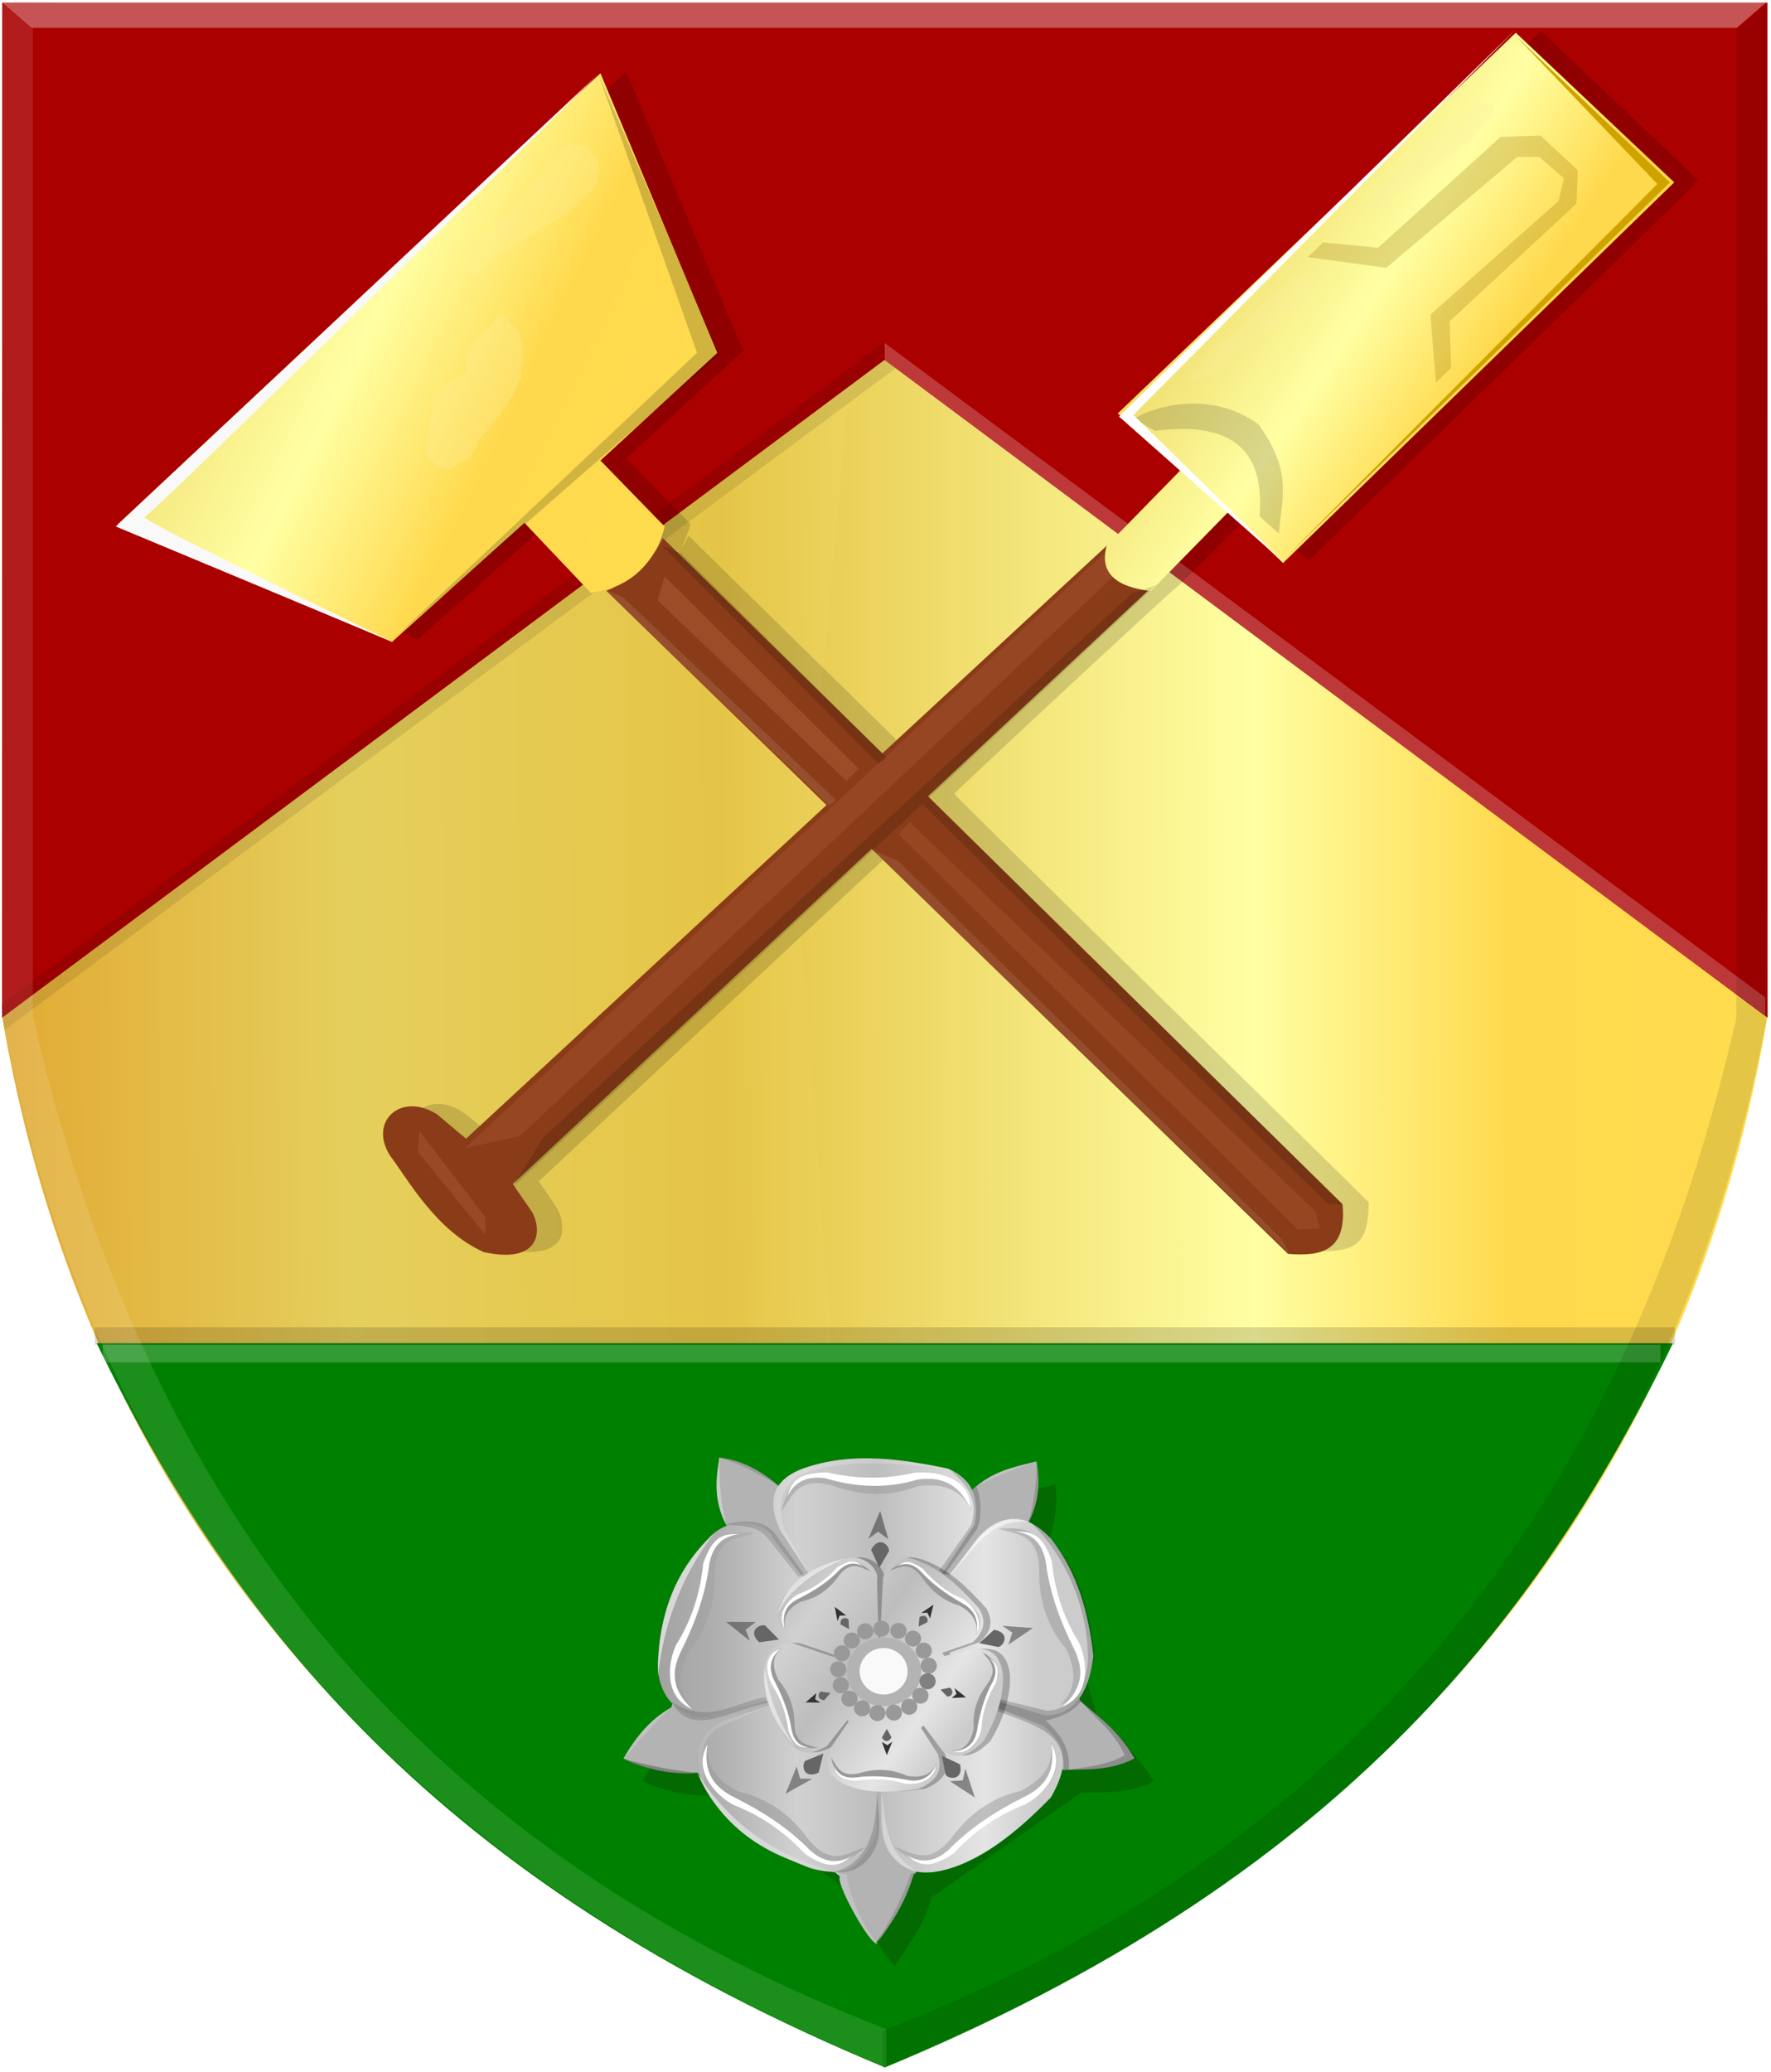 <svg xmlns="http://www.w3.org/2000/svg" xmlns:xlink="http://www.w3.org/1999/xlink" width="1572.719" height="1839.469"><defs><linearGradient id="a"><stop offset="0" style="stop-color:#000;stop-opacity:1"/><stop offset="1" style="stop-color:#000;stop-opacity:0"/></linearGradient><linearGradient id="b"><stop style="stop-color:#a3a3a3;stop-opacity:1" offset="0"/><stop style="stop-color:#b0b0b0;stop-opacity:1" offset=".143"/><stop offset=".321" style="stop-color:#d1d1d1;stop-opacity:1"/><stop style="stop-color:#bdbdbd;stop-opacity:1" offset=".5"/><stop offset=".75" style="stop-color:#e5e5e5;stop-opacity:1"/><stop style="stop-color:#ccc;stop-opacity:1" offset=".875"/><stop offset="1" style="stop-color:#ccc;stop-opacity:1"/></linearGradient><linearGradient id="c"><stop style="stop-color:#cc992d;stop-opacity:1" offset="0"/><stop style="stop-color:#e1a832;stop-opacity:1" offset=".143"/><stop offset=".321" style="stop-color:#e5cf5c;stop-opacity:1"/><stop style="stop-color:#e5c547;stop-opacity:1" offset=".5"/><stop offset=".75" style="stop-color:#ffffa3;stop-opacity:1"/><stop style="stop-color:#ffd94d;stop-opacity:1" offset=".875"/><stop offset="1" style="stop-color:#ffdb4e;stop-opacity:1"/></linearGradient><linearGradient xlink:href="#c" id="e" x1="-670.887" y1="456.946" x2="1152.03" y2="454.089" gradientUnits="userSpaceOnUse"/><linearGradient xlink:href="#c" id="d" x1="-696.497" y1="434.093" x2="1142.554" y2="419.807" gradientUnits="userSpaceOnUse"/><linearGradient xlink:href="#c" id="h" x1="-829.418" y1="-661.526" x2="223.224" y2="-147.24" gradientUnits="userSpaceOnUse"/><linearGradient xlink:href="#c" id="i" x1="293.284" y1="-704.919" x2="1072.968" y2="-187.776" gradientUnits="userSpaceOnUse"/><linearGradient xlink:href="#b" id="f" x1="165.377" y1="1013.808" x2="553.762" y2="1013.808" gradientUnits="userSpaceOnUse"/><linearGradient xlink:href="#b" id="g" x1="220.719" y1="909.857" x2="472.379" y2="1091.286" gradientUnits="userSpaceOnUse"/></defs><path d="M367.768-462.378h-783.765v900.653c61.308 359.28 269.365 717.91 783.765 932.288z" style="fill:url(#d);fill-opacity:1;stroke:#000;stroke-width:1px;stroke-linecap:butt;stroke-linejoin:miter;stroke-opacity:0" transform="translate(418 464.688)"/><path d="M367.764-462.382h783.766v900.653c-61.308 359.28-269.365 717.91-783.766 932.289l-75.294-1020z" style="fill:url(#e);fill-opacity:1;stroke:#000;stroke-width:1px;stroke-linecap:butt;stroke-linejoin:miter;stroke-opacity:0" transform="translate(418 464.688)"/><path style="fill:green;stroke:#000;stroke-width:1px;stroke-linecap:butt;stroke-linejoin:miter;stroke-opacity:0" d="M-332.164 727.79h699.912l82.859 328.722-82.86 314.105C-29.213 1206.171-209.558 979.602-332.163 727.79z" transform="translate(418 464.688)"/><path style="fill:green;stroke:#000;stroke-width:1px;stroke-linecap:butt;stroke-linejoin:miter;stroke-opacity:0" d="M1067.675 727.829H367.763l-82.86 328.721 82.86 314.105c396.962-164.446 577.306-391.014 699.912-642.826z" transform="translate(418 464.688)"/><path style="fill:#a00;stroke:#000;stroke-width:1px;stroke-linecap:butt;stroke-linejoin:miter;stroke-opacity:0" d="M-416.174 438.795 367.748-145.32 490.14-271.827 367.748-462.393l-783.758.002z" transform="translate(418 464.688)"/><path style="fill:#a00;stroke:#000;stroke-width:1px;stroke-linecap:butt;stroke-linejoin:miter;stroke-opacity:0" d="M1151.695 438.8 367.774-145.315 245.38-271.823l122.393-190.566 783.757.001z" transform="translate(418 464.688)"/><path style="fill:#000;fill-opacity:.099;stroke:#000;stroke-width:1px;stroke-linecap:butt;stroke-linejoin:miter;stroke-opacity:0" d="m-417.088 427.304 784.836-588.57v15.947l10.282 7.05-791.886 587.906-1.232-8.434z" transform="translate(418 464.688)"/><path style="fill:#bd3939;fill-opacity:1;stroke:#000;stroke-width:1px;stroke-linecap:butt;stroke-linejoin:miter;stroke-opacity:0" d="m367.57-160.23.178 15.268 781.949 582.339-.101-16.567z" transform="translate(418 464.688)"/><path style="fill:#000;fill-opacity:.151;stroke:#000;stroke-width:1.18;stroke-miterlimit:4;stroke-opacity:0;stroke-dasharray:none" d="M-333.796 713.583h1403.223v15.574H-333.796z" transform="translate(418 464.688)"/><path style="fill:#fff;fill-opacity:.204;stroke:#000;stroke-width:1.172;stroke-miterlimit:4;stroke-opacity:0;stroke-dasharray:none" d="M-326.703 729.216h1383.228v15.58H-326.703z" transform="translate(418 464.688)"/><path style="fill:#111009;fill-opacity:.193;stroke:#0d0a0a;stroke-width:1.666px;stroke-linecap:butt;stroke-linejoin:miter;stroke-opacity:0" d="M280.586 375.024c-20.607-18.047-41.214-27.116-61.822-30.724-1.737 22.892-1.222 45.785 9.227 68.678l-55.363 170.791c-19.33 11.105-34.178 28.065-46.136 48.798 24.933 10.637 48.577 14.965 71.05 13.555l137.485 98.499c6.856 21.687 16.017 43.375 35.063 65.063 15.64-21.989 30.057-43.978 35.986-65.967L550.02 643.411c23.376-.18 46.752.954 70.127-10.844-15.812-26.796-34.435-39.825-52.595-55.123l-49.827-171.696c6.871-19.278 10.332-38.556 7.382-57.834-20.915 5.435-41.83 8.71-62.745 28.014l-181.776-.904z" transform="matrix(.92 0 0 .926 454.025 995.657)"/><path style="fill:#b3b3b3;stroke:#0d0a0a;stroke-width:1.538px;stroke-linecap:butt;stroke-linejoin:miter;stroke-opacity:0" d="M277.335 857.808c-18.951-16.72-37.902-25.12-56.853-28.464-1.597 21.208-1.124 42.416 8.486 63.624l-50.913 158.223c-17.777 10.288-31.43 26-42.427 45.207 22.928 9.854 44.672 13.864 65.338 12.557l126.433 91.25c6.305 20.092 14.73 40.184 32.245 60.276 14.382-20.371 27.64-40.742 33.093-61.113l132.373-92.925c21.497-.166 42.993.884 64.49-10.045-14.541-24.824-31.667-36.895-48.367-51.067l-45.822-159.06c6.319-17.86 9.501-35.719 6.788-53.578-19.233 5.034-38.467 8.068-57.7 25.952l-167.164-.837z" transform="translate(418 464.688)"/><path style="fill:url(#f);stroke:#0d0a0a;stroke-width:1.538px;stroke-linecap:butt;stroke-linejoin:miter;stroke-opacity:0;fill-opacity:1" d="m329.188 980.667-60.6-79.323c-3.234-12.197-34.035-22.812-54.602-2.96-26.63 28.395-44.725 62.403-47.401 106.553-4.74 43.57 29.967 62.02 53.401 52.093l65.401-18.351.6 3.552-63 21.31c-8.702 3.193-38.939 26.312-9.601 68.076 22.241 30.43 53.2 49.035 88.202 62.156 39.776 11.491 47.86-9.929 58.2-29.006l1.8-53.869h3.001l1.8 55.052c9.084 25.686 25.944 41.51 68.401 24.863 27.69-11.162 54.309-32.884 80.402-59.788 20.264-34.921 8.849-50.818-7.2-63.932l-46.201-17.759 1.2-5.327 47.401 14.207c25.035-.294 38.358-19.254 42.6-52.685-4.182-37.908-13.896-73.544-37.2-103.593-27.357-29.194-46.305-18.289-64.201-2.368l-27 34.334-6-1.776 28.8-43.213c5.249-29.45-6.392-42.235-23.4-49.724-42.602-8.711-85.203-15.19-127.803-.592-29.63 10.82-32.903 30.64-21 55.644l52.8 81.098 1.2 5.328z" transform="translate(418 464.688)"/><path style="fill:#999;fill-opacity:.367;stroke:#0d0a0a;stroke-width:1.666px;stroke-linecap:butt;stroke-linejoin:miter;stroke-opacity:0" d="M235.6 394.364c-25.047-1.776-47.914.72-51.544 40.895-4.24 24.353-9.254 37.159-21.204 61.982-15.413 28.733-14.536 55.472 14.027 66.774-15.2-12.862-18.285-30.7-6.524-54.634 15.921-18.75 25.497-41.642 25.772-70.607-1.048-40.813 21.553-38.327 39.474-44.41z" transform="matrix(.92 0 0 .926 454.025 995.657)"/><path style="fill:#fff;stroke:#0d0a0a;stroke-width:1.538px;stroke-linecap:butt;stroke-linejoin:miter;stroke-opacity:0" d="M243.687 896.905c-20.566.388-28.766 11.313-31.801 26.638-3.329 27.534-12.805 52.862-24.9 77.25-8.755 17.266-9.237 34.532 9.9 51.797-25.462-10.375-22.102-40.829-14.4-57.124 13.787-22.034 21.41-46.24 24-72.22 10.686-31.331 24.245-24.859 37.2-26.341z" transform="translate(418 464.688)"/><path style="fill:#999;fill-opacity:.507;stroke:#0d0a0a;stroke-width:1.666px;stroke-linecap:butt;stroke-linejoin:miter;stroke-opacity:0" d="M470.184 390.326c25.048-1.776 47.915.72 51.545 40.895 4.24 24.353 9.254 37.159 21.205 61.982 15.412 28.733 14.535 55.472-14.028 66.774 15.2-12.862 18.285-30.7 6.524-54.633-15.92-18.75-25.497-41.643-25.772-70.608 1.048-40.813-21.553-38.327-39.474-44.41z" transform="matrix(.92 0 0 .926 454.025 995.657)"/><path style="fill:#999;fill-opacity:.581;stroke:#0d0a0a;stroke-width:1.666px;stroke-linecap:butt;stroke-linejoin:miter;stroke-opacity:0" d="M341.882 695.573c-18.904 16.19-38.694 27.686-66.297-2.247-18.36-16.94-30.237-24.207-55.042-36.975-29.974-13.849-45.716-35.712-29.863-61.58-4.226 19.232 4.28 35.291 28.387 47.462 24.24 5.579 45.962 18.207 63.993 41.168 24.261 33.2 40.775 17.886 58.822 12.172z" transform="matrix(.92 0 0 .926 454.025 995.657)"/><path style="fill:#fff;stroke:#0d0a0a;stroke-width:1.538px;stroke-linecap:butt;stroke-linejoin:miter;stroke-opacity:0" d="M342.878 1180.23c-16.655 11.909-29.87 8.059-41.648-2.372-19.465-20.003-42.49-34.593-67.034-46.877-17.528-8.582-28.452-22.079-23.714-47.232-13.993 23.41 7.278 45.726 23.374 54.159 24.457 9.398 45.318 24.194 63.244 43.395 27.656 18.664 34.53 5.44 45.778-1.073z" transform="translate(418 464.688)"/><path style="fill:#999;fill-opacity:.498;stroke:#0d0a0a;stroke-width:1.666px;stroke-linecap:butt;stroke-linejoin:miter;stroke-opacity:0" d="M369.133 694.99c18.904 16.192 38.694 27.686 66.297-2.247 18.36-16.94 30.237-24.206 55.042-36.975 29.974-13.848 45.716-35.711 29.862-61.58 4.227 19.233-4.28 35.292-28.386 47.463-24.24 5.578-45.963 18.206-63.994 41.168-24.26 33.2-40.774 17.886-58.821 12.172z" transform="matrix(.92 0 0 .926 454.025 995.657)"/><path style="fill:#fff;stroke:#0d0a0a;stroke-width:1.538px;stroke-linecap:butt;stroke-linejoin:miter;stroke-opacity:0" d="M383.03 1179.69c16.656 11.91 29.87 8.06 41.649-2.372 19.464-20.003 42.49-34.592 67.034-46.876 17.528-8.582 28.452-22.08 23.714-47.233 13.993 23.41-7.279 45.727-23.374 54.16-24.457 9.398-45.318 24.194-63.244 43.394-27.657 18.664-34.53 5.44-45.778-1.073z" transform="translate(418 464.688)"/><path style="fill:#999;fill-opacity:.521;stroke:#0d0a0a;stroke-width:1.666px;stroke-linecap:butt;stroke-linejoin:miter;stroke-opacity:0" d="M260.602 373.628c6.228-23.826 15.901-44.272 55.956-34.893 24.926 3.789 38.918 3.197 66.746-.025 32.715-5.196 58.328 4.103 60.207 34.217-7.63-18.199-23.923-26.723-50.832-23.396-23.208 8.836-48.414 10.465-76.548 1.53-39.188-13.925-43.953 7.853-55.529 22.567z" transform="matrix(.92 0 0 .926 454.025 995.657)"/><path style="fill:#fff;stroke:#0d0a0a;stroke-width:1.538px;stroke-linecap:butt;stroke-linejoin:miter;stroke-opacity:0" d="M279.103 868.87c6.9-19.118 20.003-23.322 35.696-21.3 28.758 8.86 56.493 9.032 82.157 1.218 19.374-2.712 36.123 2.316 46.646 25.7.784-27.451-30.357-33.871-50.34-31.6-25.554 5.907-51.24 5.357-77.033-.464-33.508.055-31.59 14.796-37.126 26.446z" transform="translate(418 464.688)"/><path style="fill:#333;fill-opacity:.498;stroke:#0d0a0a;stroke-width:1.538px;stroke-linecap:butt;stroke-linejoin:miter;stroke-opacity:0" d="m226.74 975.153 21.214 16.848-3.818-9.941 9.015-6.802-26.41-.105z" transform="translate(418 464.688)"/><path style="fill:#666;stroke:#0d0a0a;stroke-width:1.538px;stroke-linecap:butt;stroke-linejoin:miter;stroke-opacity:0" d="M261.637 978.502c-4.785-1.802-16.309 4.472-5.516 14.755l17.608-2.407-12.092-12.348z" transform="translate(418 464.688)"/><path style="fill:#333;fill-opacity:.521;stroke:#0d0a0a;stroke-width:1.538px;stroke-linecap:butt;stroke-linejoin:miter;stroke-opacity:0" d="m363.62 876.702-10.504 24.788 8.618-6.383 9.13 6.653-7.244-25.058z" transform="translate(418 464.688)"/><path style="fill:#333;fill-opacity:.493;stroke:#0d0a0a;stroke-width:1.538px;stroke-linecap:butt;stroke-linejoin:miter;stroke-opacity:0" d="m279.642 1127.708 23.709-13.219-10.774-.174-3.074-10.779-9.86 24.172z" transform="translate(418 464.688)"/><path style="fill:#333;fill-opacity:.516;stroke:#0d0a0a;stroke-width:1.538px;stroke-linecap:butt;stroke-linejoin:miter;stroke-opacity:0" d="m447.684 1131.035-8.407-25.555-2.32 10.382-11.319.824 22.046 14.349z" transform="translate(418 464.688)"/><path style="fill:#ccc;stroke:#000;stroke-width:.851px;stroke-linecap:butt;stroke-linejoin:miter;stroke-opacity:0" d="M227.405 890.226c-5.87-20.197-6.954-40.395-6.379-60.592-3.956 19.552-4.92 39.422 6.38 60.592z" transform="translate(418 464.688)"/><path style="fill:#999;fill-opacity:1;stroke:#000;stroke-width:.851px;stroke-linecap:butt;stroke-linejoin:miter;stroke-opacity:0" d="M220.418 829.328c18.78 1.905 36.204 10.645 52.554 24.787-16.57-10.171-33.576-19.465-52.554-24.787z" transform="translate(418 464.688)"/><path style="fill:#d8d8d8;fill-opacity:1;stroke:#000;stroke-width:.851px;stroke-linecap:butt;stroke-linejoin:miter;stroke-opacity:0" d="M166.346 1023.346c4.857-45.884 20.666-88.458 49.82-127-38.248 35.521-50.345 79.274-49.82 127z" transform="translate(418 464.688)"/><path style="fill:#c2c2c2;fill-opacity:1;stroke:#000;stroke-width:.851px;stroke-linecap:butt;stroke-linejoin:miter;stroke-opacity:0" d="M178.193 1051.194c-15.995 14.716-29.444 30.073-42.225 45.598 10-18.277 22.554-34.626 42.225-45.598z" transform="translate(418 464.688)"/><path style="fill:#000;fill-opacity:.144;stroke:#000;stroke-width:.922px;stroke-linecap:butt;stroke-linejoin:miter;stroke-opacity:0" d="M155.256 556.925c18.234 35.602 59.687 5.413 92.163.66l-1.982-5.615c-29.306 4.415-53.793 26.504-90.18 4.955z" transform="matrix(.92 0 0 .926 454.025 995.657)"/><path style="fill:#fff;fill-opacity:.149;stroke:#000;stroke-width:.851px;stroke-linecap:butt;stroke-linejoin:miter;stroke-opacity:0" d="M207.052 1121.274c1.473-17.723-10.375-41.202 17.62-54.472l39.49-17.138-41.313 13.771c-24.017 13.433-25.725 33.822-15.797 57.839z" transform="translate(418 464.688)"/><path style="fill:#838383;fill-opacity:1;stroke:#000;stroke-width:.851px;stroke-linecap:butt;stroke-linejoin:miter;stroke-opacity:0" d="M135.664 1096.792c20.964 5.538 42.54 10.254 65.92 12.547-22.383 1.601-44.346-2.724-65.92-12.547z" transform="translate(418 464.688)"/><path style="fill:#d9d9d9;fill-opacity:1;stroke:#000;stroke-width:.851px;stroke-linecap:butt;stroke-linejoin:miter;stroke-opacity:0" d="M201.28 1109.339c21.718 49.12 63.852 77.671 123.638 88.44-50.46-13.994-93.474-40.135-123.638-88.44z" transform="translate(418 464.688)"/><path style="fill:#c1c1c1;fill-opacity:1;stroke:#000;stroke-width:.851px;stroke-linecap:butt;stroke-linejoin:miter;stroke-opacity:0" d="m323.4 1197.473 4.86 3.979c-6.081 2.042 26.181 61.231 32.808 59.368.198-.056-2.776-3.602-7.136-9.996-14.086-20.655-21.714-51.866-19.293-51.208l-11.24-2.143z" transform="translate(418 464.688)"/><path style="fill:#999;fill-opacity:1;stroke:#000;stroke-width:.851px;stroke-linecap:butt;stroke-linejoin:miter;stroke-opacity:0" d="M360.46 1260.514c13.438-17.779 25.784-36.658 32.808-60.898l2.734-2.143-5.164 1.225c-8.002 23.279-19.218 42.512-30.378 61.816z" transform="translate(418 464.688)"/><path style="fill:#000;fill-opacity:.163;stroke:#000;stroke-width:.922px;stroke-linecap:butt;stroke-linejoin:miter;stroke-opacity:0" d="M352.795 641.82c.492 41.866-11.196 69.76-40.63 77.298 24.311 3.883 39.628-15.908 42.612-34.354 1.536-20.905-1.175-29.066-1.982-42.944z" transform="matrix(.92 0 0 .926 454.025 995.657)"/><path style="fill:#fff;fill-opacity:.326;stroke:#000;stroke-width:.922px;stroke-linecap:butt;stroke-linejoin:miter;stroke-opacity:0" d="M356.76 640.169c1.244 31.585-6.157 67.493 35.345 78.95-33.51-18.648-29.944-50.382-35.346-78.95z" transform="matrix(.92 0 0 .926 454.025 995.657)"/><path style="fill:#000;fill-opacity:.144;stroke:#000;stroke-width:.922px;stroke-linecap:butt;stroke-linejoin:miter;stroke-opacity:0" d="m282.242 433.44-28.264-39.008c-10.891-13.772-32.25-12.222-46.95-8.175 13.181 2.005 30.795-.768 42.512 15.65l27.796 35.037 4.906-3.504z" transform="matrix(.92 0 0 .926 454.025 995.657)"/><path style="fill:#fff;fill-opacity:.2;stroke:#000;stroke-width:.851px;stroke-linecap:butt;stroke-linejoin:miter;stroke-opacity:0" d="m299.015 930.349-24.058-36.138c-12.689-26.355-4.56-44.423 12.673-51.717 48.77-21.564 101.398-10.206 136.83-3.679-47.083-4.165-94.723-9.81-134.037 6.708-14.116 10.235-19.235 25.479-11.6 47.823l20.192 37.003z" transform="translate(418 464.688)"/><path style="fill:#000;fill-opacity:.181;stroke:#000;stroke-width:.922px;stroke-linecap:butt;stroke-linejoin:miter;stroke-opacity:0" d="m412.813 430.87 30.833-43.445c9.581-28.125-8.706-42.68-21.022-54.425 7.208 5.174 13.843 5.474 22.19 20.322l4.204-3.504c6.425 16.982 3.991 34.128.234 41.344l-30.833 42.979-5.606-3.27z" transform="matrix(.92 0 0 .926 454.025 995.657)"/><path style="fill:#fff;fill-opacity:.181;stroke:#000;stroke-width:.851px;stroke-linecap:butt;stroke-linejoin:miter;stroke-opacity:0" d="M448.519 855.694c16.179-9.452 34.918-16.325 53.915-22.938-18.915 4.796-38.302 8.163-53.915 22.938z" transform="translate(418 464.688)"/><path style="fill:#969696;fill-opacity:1;stroke:#000;stroke-width:.851px;stroke-linecap:butt;stroke-linejoin:miter;stroke-opacity:0" d="M502.434 832.54c3.177 17.11 2.82 34.91-7.088 54.314 4.347-16.602 7.785-34.828 7.088-54.314z" transform="translate(418 464.688)"/><path style="fill:#fff;fill-opacity:.549;stroke:#000;stroke-width:.851px;stroke-linecap:butt;stroke-linejoin:miter;stroke-opacity:0" d="M424.246 935.11c21.465-19.7 33.658-52.535 71.744-48.689-40.197-12.586-50.83 27.148-71.744 48.688z" transform="translate(418 464.688)"/><path style="fill:#000;fill-opacity:.191;stroke:#000;stroke-width:.922px;stroke-linecap:butt;stroke-linejoin:miter;stroke-opacity:0" d="M467.751 564.853c43.72 15.223 66.012 22.877 65.406 56.156h4.955c1.86-19.63-8.237-33.948-22.132-46.577 13.31-3.285 25.621-7.9 33.694-18.168l-.991-4.294c7.964-11.481 10.351-25.193 14.204-38.319-4.166-59.472-28.707-110.74-62.103-129.82 34.394 32.267 55.03 81.7 55.827 127.838.766 27.322-15.4 53.382-39.97 53.184l-45.917-11.232-2.973 11.232z" transform="matrix(.92 0 0 .926 454.025 995.657)"/><path style="fill:#000;fill-opacity:.251;stroke:#0d0a0a;stroke-width:.93px;stroke-linecap:butt;stroke-linejoin:miter;stroke-opacity:0" d="m361.403 499.616-1.631-60.143c2.747-7.02-8.651-23.379-25.85-21.415-23.224 3.83-44.241 13.47-61.27 33.61-17.84 19.107-7.305 40.646 7.774 44.48l38.753 15.176-.968 1.92-38.624-12.882c-5.423-1.66-28.548-1.675-28.955 29.05.13 22.703 8.763 42.943 21.34 62.04 15.508 20.066 27.114 12.78 38.997 7.441l20.056-25.11 1.478 1.099-18.703 26.995c-4.665 15.615-1.989 29.36 24.854 36.947 17.614 4.802 38.459 4.161 60.89.848 22.41-9.283 22.442-21.069 19.202-33.22l-16.444-25.418 2.487-2.11 18.299 24.159c12.44 9.03 25.75 4.839 39.737-9.6 11.428-19.667 19.323-40.272 18.534-63.182-3.09-23.986-16.306-25.71-30.79-24.648l-25.52 6.535-2.324-3.047 29.567-10.124c13.066-12.165 11.88-22.545 6.165-32.358-17.89-19.77-36.574-38.473-62.758-47.094-18.448-5.676-27.115 2.607-30.148 18.927l-2.843 58.136-1.305 2.988z" transform="matrix(.92 0 0 .926 454.025 995.657)"/><path style="fill:#fff;stroke:#0d0a0a;stroke-width:1.538px;stroke-linecap:butt;stroke-linejoin:miter;stroke-opacity:0" d="M478.819 894.75c20.566.388 28.765 11.313 31.8 26.638 3.329 27.534 12.805 52.862 24.9 77.25 8.755 17.266 9.237 34.532-9.9 51.797 25.462-10.375 22.102-40.829 14.4-57.124-13.787-22.034-21.41-46.24-24-72.22-10.686-31.331-24.245-24.859-37.2-26.341z" transform="translate(418 464.688)"/><path style="fill:url(#g);stroke:#0d0a0a;stroke-width:.859px;stroke-linecap:butt;stroke-linejoin:miter;stroke-opacity:0;fill-opacity:1" d="m362.3 993.818-1.5-55.716c2.527-6.503-7.955-21.659-23.77-19.84-21.359 3.548-40.686 12.48-56.346 31.138-16.406 17.7-6.718 37.654 7.149 41.206l35.638 14.06-.89 1.777-35.52-11.933c-4.987-1.538-26.253-1.552-26.627 26.912.12 21.032 8.059 39.782 19.624 57.474 14.262 18.59 24.935 11.84 35.863 6.894l18.443-23.262 1.36 1.018-17.2 25.008c-4.29 14.466-1.829 27.2 22.856 34.228 16.199 4.45 35.368 3.855 55.995.786 20.609-8.6 20.639-19.519 17.659-30.776l-15.122-23.547 2.287-1.954 16.828 22.38c11.44 8.365 23.68 4.483 36.543-8.893 10.51-18.22 17.77-37.308 17.044-58.533-2.842-22.22-14.996-23.817-28.315-22.834l-23.469 6.054-2.137-2.823 27.19-9.378c12.016-11.27 10.925-20.886 5.67-29.977-16.452-18.316-33.634-35.642-57.713-43.628-16.966-5.258-24.935 2.415-27.725 17.534L363.5 991.05l-1.2 2.768z" transform="translate(418 464.688)"/><path style="fill:#999;stroke:#0d0a0a;stroke-width:.93px;stroke-linecap:butt;stroke-linejoin:miter;stroke-opacity:0" d="M347.121 431.242c-10.763-9.224-21.947-15.82-36.836.762-9.95 9.364-16.442 13.35-30.04 20.326-16.456 7.542-24.873 19.688-15.657 34.317-2.648-10.82 1.835-19.764 15.054-26.41 13.395-2.946 25.28-9.866 34.954-22.61 12.98-18.44 22.4-9.726 32.525-6.385z" transform="matrix(.92 0 0 .926 454.025 995.657)"/><path style="fill:#fff;stroke:#0d0a0a;stroke-width:.859px;stroke-linecap:butt;stroke-linejoin:miter;stroke-opacity:0" d="M350.97 927.685c-9.445-6.807-16.735-4.747-23.125 1.015-10.518 11.072-23.1 19.082-36.562 25.786-9.617 4.68-15.485 12.169-12.464 26.314-8.142-13.237 3.347-25.594 12.168-30.202 13.458-5.086 24.833-13.228 34.508-23.862 15.095-10.26 19.12-2.79 25.476.949z" transform="translate(418 464.688)"/><path style="fill:#999;stroke:#0d0a0a;stroke-width:.93px;stroke-linecap:butt;stroke-linejoin:miter;stroke-opacity:0" d="M454.741 508.467c11.935 7.65 21.473 16.458 9.873 35.486-6.106 12.22-8.056 19.584-10.825 34.61-2.489 17.926-11.7 29.48-28.368 24.868 11.127-.58 18.405-7.446 20.966-22.014-1.033-13.672 2.175-27.043 11.6-39.973 13.929-17.734 2.869-24.245-3.246-32.977z" transform="matrix(.92 0 0 .926 454.025 995.657)"/><path style="fill:#fff;stroke:#0d0a0a;stroke-width:.859px;stroke-linecap:butt;stroke-linejoin:miter;stroke-opacity:0" d="M458.095 1005.335c9.192 7.15 9.331 14.774 5.692 22.596-7.502 13.332-11.497 27.772-13.998 42.684-1.683 10.623-7.114 18.438-21.435 19.596 14.931 4.042 23.375-10.595 25.218-20.43.963-14.443 5.43-27.757 12.759-40.149 5.41-17.512-2.851-19.244-8.236-24.297z" transform="translate(418 464.688)"/><path style="fill:#999;stroke:#0d0a0a;stroke-width:.93px;stroke-linecap:butt;stroke-linejoin:miter;stroke-opacity:0" d="M295.98 600.528c-13.902.808-26.658-.763-29.297-23.326-2.735-13.692-5.721-20.913-12.75-34.927-9.016-16.233-8.942-31.225 6.77-37.35-8.256 7.1-9.696 17.083-2.785 30.597 9.144 10.637 14.823 23.55 15.423 39.8.048 22.884 12.579 21.66 22.64 25.206z" transform="matrix(.92 0 0 .926 454.025 995.657)"/><path style="fill:#fff;stroke:#0d0a0a;stroke-width:.859px;stroke-linecap:butt;stroke-linejoin:miter;stroke-opacity:0" d="M303.198 1086.904c-11.444-.373-16.171-6.563-18.094-15.183-2.274-15.47-7.932-29.748-15.033-43.52-5.133-9.751-5.666-19.44 4.712-28.979-15.87 5.627-12.008 22.735-7.133 31.933 8.006 12.464 12.616 26.1 14.455 40.692 6.423 17.655 13.866 14.128 21.093 15.057z" transform="translate(418 464.688)"/><path style="fill:#999;stroke:#0d0a0a;stroke-width:.93px;stroke-linecap:butt;stroke-linejoin:miter;stroke-opacity:0" d="M308.52 609.45c3.228 13.542 8.405 25.302 30.78 21.334 13.903-1.323 21.68-.543 37.128 2.154 18.146 3.958 32.486-.428 33.831-17.233-4.425 9.948-13.574 14.2-28.508 11.473-12.823-5.692-26.828-7.413-42.567-3.31-21.937 6.542-24.371-5.808-30.664-14.419z" transform="matrix(.92 0 0 .926 454.025 995.657)"/><path style="fill:#fff;stroke:#0d0a0a;stroke-width:.859px;stroke-linecap:butt;stroke-linejoin:miter;stroke-opacity:0" d="M321.568 1100.29c3.649 10.93 10.897 13.707 19.646 13.08 15.366-2.26 30.573-.912 45.713 1.972 10.75 2.145 20.117-.13 26.201-12.885-1.32 15.123-18.261 17.795-28.313 16.07-14.157-4.133-28.451-4.655-42.856-2.228-18.64-1.113-17.426-9.306-20.391-16.009z" transform="translate(418 464.688)"/><path style="fill:#999;stroke:#0d0a0a;stroke-width:.93px;stroke-linecap:butt;stroke-linejoin:miter;stroke-opacity:0" d="M365.285 430.473c10.677-8.46 21.8-14.264 36.856 3.384 10.045 10.075 16.58 14.526 30.25 22.472 16.536 8.717 25.076 21.465 16 35.444 2.542-10.635-2.03-19.902-15.319-27.49-13.428-3.902-25.386-11.67-35.188-25.107-13.165-19.37-22.504-11.323-32.6-8.702z" transform="matrix(.92 0 0 .926 454.025 995.657)"/><path style="fill:#fff;stroke:#0d0a0a;stroke-width:.859px;stroke-linecap:butt;stroke-linejoin:miter;stroke-opacity:0" d="M376.192 927.278c9.382-6.131 16.695-3.548 23.144 2.673 10.63 11.831 23.295 20.746 36.826 28.417 9.666 5.372 15.61 13.284 12.725 27.217 8.015-12.658-3.597-25.843-12.467-31.085-13.512-6.053-24.97-15.013-34.753-26.344-15.2-11.346-19.154-4.162-25.475-.878z" transform="translate(418 464.688)"/><path style="fill:#333;fill-opacity:.493;stroke:#0d0a0a;stroke-width:1.538px;stroke-linecap:butt;stroke-linejoin:miter;stroke-opacity:0" d="m499.295 980.621-27.162-1.946 8.874 6.032-3.491 10.654 21.779-14.74z" transform="translate(418 464.688)"/><path style="fill:#666;stroke:#0d0a0a;stroke-width:1.538px;stroke-linecap:butt;stroke-linejoin:miter;stroke-opacity:0" d="M468.667 997.457c4.975-1.204 10.832-12.832-3.974-15.23l-13.091 11.864 17.065 3.366zM371.47 912.289c.424-5.036-8.89-14.212-15.9-1.124l7.24 16.017 8.66-14.893zM297.1 1098.542c-3.466 3.72-1.816 16.603 11.858 10.51l4.242-17.03-16.1 6.52zM421.742 1110.975c3.005 4.092 16.13 5.063 12.801-9.37l-16.07-7.494 3.269 16.864z" transform="translate(418 464.688)"/><path style="fill:#333;stroke:#0d0a0a;stroke-width:.768px;stroke-linecap:butt;stroke-linejoin:miter;stroke-opacity:0" d="m410.956 959.908-10.878 7.354 5.44-.32 2.412 5.155 3.026-12.19z" transform="translate(418 464.688)"/><path style="fill:#666;stroke:#0d0a0a;stroke-width:.768px;stroke-linecap:butt;stroke-linejoin:miter;stroke-opacity:0" d="M405.34 975.546c1.447-1.949-.417-8.185-6.814-4.693l-.77 8.486 7.584-3.793z" transform="translate(418 464.688)"/><path style="fill:#333;stroke:#0d0a0a;stroke-width:.768px;stroke-linecap:butt;stroke-linejoin:miter;stroke-opacity:0" d="m323.288 961.85 2.454 12.782 1.889-5.042 5.754-.109-10.097-7.632z" transform="translate(418 464.688)"/><path style="fill:#666;stroke:#0d0a0a;stroke-width:.768px;stroke-linecap:butt;stroke-linejoin:miter;stroke-opacity:0" d="M335.546 973.207c-1.228-2.09-7.766-2.912-7.095 4.27l7.568 4.106-.473-8.376z" transform="translate(418 464.688)"/><path style="fill:#333;stroke:#0d0a0a;stroke-width:.768px;stroke-linecap:butt;stroke-linejoin:miter;stroke-opacity:0" d="m297.379 1046.665 13.186.15-4.638-2.823 1.029-5.587-9.577 8.26z" transform="translate(418 464.688)"/><path style="fill:#666;stroke:#0d0a0a;stroke-width:.768px;stroke-linecap:butt;stroke-linejoin:miter;stroke-opacity:0" d="M311.085 1037.051c-2.32.775-4.427 6.936 2.842 7.705l5.573-6.509-8.415-1.196z" transform="translate(418 464.688)"/><path style="fill:#333;stroke:#0d0a0a;stroke-width:.768px;stroke-linecap:butt;stroke-linejoin:miter;stroke-opacity:0" d="m369.515 1093.498 4.907-12.076-4.343 3.246-4.908-2.964 4.344 11.794z" transform="translate(418 464.688)"/><path style="fill:#666;stroke:#0d0a0a;stroke-width:.768px;stroke-linecap:butt;stroke-linejoin:miter;stroke-opacity:0" d="M365.383 1077.416c-.107 2.414 4.955 6.579 8.308.17l-4.137-7.48-4.171 7.31z" transform="translate(418 464.688)"/><path style="fill:#333;stroke:#0d0a0a;stroke-width:.768px;stroke-linecap:butt;stroke-linejoin:miter;stroke-opacity:0" d="m439.84 1042.128-10.27-8.161 1.876 5.047-4.31 3.763 12.704-.649z" transform="translate(418 464.688)"/><path style="fill:#666;stroke:#0d0a0a;stroke-width:.768px;stroke-linecap:butt;stroke-linejoin:miter;stroke-opacity:0" d="M423.043 1041.323c2.308.806 7.826-2.75 2.594-7.79l-8.459 1.716 5.865 6.074z" transform="translate(418 464.688)"/><path style="fill:#b3b3b3;fill-opacity:1;fill-rule:nonzero;stroke:#0d0a0a;stroke-width:.888;stroke-linecap:square;stroke-linejoin:round;stroke-miterlimit:4;stroke-opacity:0;stroke-dasharray:none;stroke-dashoffset:0" d="M-178.797 581c0 9.763-8.82 17.677-19.698 17.677-10.879 0-19.698-7.914-19.698-17.677s8.82-17.678 19.698-17.678c10.879 0 19.698 7.915 19.698 17.678z" transform="matrix(1.679 0 0 1.728 1118.299 480.183)"/><path style="fill:#f9f9f9;fill-opacity:1;fill-rule:nonzero;stroke:#0d0a0a;stroke-width:.888;stroke-linecap:square;stroke-linejoin:round;stroke-miterlimit:4;stroke-opacity:0;stroke-dasharray:none;stroke-dashoffset:0" d="M-245.215 576.643c0 6.87-5.681 12.438-12.69 12.438-7.008 0-12.69-5.569-12.69-12.438 0-6.869 5.682-12.437 12.69-12.437 7.009 0 12.69 5.568 12.69 12.437z" transform="matrix(1.68 0 0 1.657 1217.96 528.237)"/><path style="fill:#999;fill-opacity:1;fill-rule:nonzero;stroke:#0d0a0a;stroke-width:.888;stroke-linecap:square;stroke-linejoin:round;stroke-miterlimit:4;stroke-opacity:0;stroke-dasharray:none;stroke-dashoffset:0" d="M-178.797 581c0 9.763-8.82 17.677-19.698 17.677-10.879 0-19.698-7.914-19.698-17.677s8.82-17.678 19.698-17.678c10.879 0 19.698 7.915 19.698 17.678z" transform="matrix(.366 0 0 .402 829.117 1222.824)"/><path style="fill:#999;fill-opacity:1;fill-rule:nonzero;stroke:#0d0a0a;stroke-width:.888;stroke-linecap:square;stroke-linejoin:round;stroke-miterlimit:4;stroke-opacity:0;stroke-dasharray:none;stroke-dashoffset:0" d="M-178.797 581c0 9.763-8.82 17.677-19.698 17.677-10.879 0-19.698-7.914-19.698-17.677s8.82-17.678 19.698-17.678c10.879 0 19.698 7.915 19.698 17.678z" transform="matrix(.366 0 0 .402 855.422 1212.359)"/><path style="fill:#999;fill-opacity:1;fill-rule:nonzero;stroke:#0d0a0a;stroke-width:.888;stroke-linecap:square;stroke-linejoin:round;stroke-miterlimit:4;stroke-opacity:0;stroke-dasharray:none;stroke-dashoffset:0" d="M-178.797 581c0 9.763-8.82 17.677-19.698 17.677-10.879 0-19.698-7.914-19.698-17.677s8.82-17.678 19.698-17.678c10.879 0 19.698 7.915 19.698 17.678z" transform="matrix(.366 0 0 .402 840.997 1214.661)"/><path style="fill:#999;fill-opacity:1;fill-rule:nonzero;stroke:#0d0a0a;stroke-width:.888;stroke-linecap:square;stroke-linejoin:round;stroke-miterlimit:4;stroke-opacity:0;stroke-dasharray:none;stroke-dashoffset:0" d="M-178.797 581c0 9.763-8.82 17.677-19.698 17.677-10.879 0-19.698-7.914-19.698-17.677s8.82-17.678 19.698-17.678c10.879 0 19.698 7.915 19.698 17.678z" transform="matrix(.366 0 0 .402 870.484 1214.243)"/><path style="fill:#999;fill-opacity:1;fill-rule:nonzero;stroke:#0d0a0a;stroke-width:.888;stroke-linecap:square;stroke-linejoin:round;stroke-miterlimit:4;stroke-opacity:0;stroke-dasharray:none;stroke-dashoffset:0" d="M-178.797 581c0 9.763-8.82 17.677-19.698 17.677-10.879 0-19.698-7.914-19.698-17.677s8.82-17.678 19.698-17.678c10.879 0 19.698 7.915 19.698 17.678z" transform="matrix(.366 0 0 .402 883.424 1221.15)"/><path style="fill:#999;fill-opacity:1;fill-rule:nonzero;stroke:#0d0a0a;stroke-width:.888;stroke-linecap:square;stroke-linejoin:round;stroke-miterlimit:4;stroke-opacity:0;stroke-dasharray:none;stroke-dashoffset:0" d="M-178.797 581c0 9.763-8.82 17.677-19.698 17.677-10.879 0-19.698-7.914-19.698-17.677s8.82-17.678 19.698-17.678c10.879 0 19.698 7.915 19.698 17.678z" transform="matrix(.366 0 0 .402 892.97 1231.823)"/><path style="fill:#999;fill-opacity:1;fill-rule:nonzero;stroke:#0d0a0a;stroke-width:.888;stroke-linecap:square;stroke-linejoin:round;stroke-miterlimit:4;stroke-opacity:0;stroke-dasharray:none;stroke-dashoffset:0" d="M-178.797 581c0 9.763-8.82 17.677-19.698 17.677-10.879 0-19.698-7.914-19.698-17.677s8.82-17.678 19.698-17.678c10.879 0 19.698 7.915 19.698 17.678z" transform="matrix(.366 0 0 .402 897.425 1245.218)"/><path style="fill:#999;fill-opacity:1;fill-rule:nonzero;stroke:#0d0a0a;stroke-width:.888;stroke-linecap:square;stroke-linejoin:round;stroke-miterlimit:4;stroke-opacity:0;stroke-dasharray:none;stroke-dashoffset:0" d="M-178.797 581c0 9.763-8.82 17.677-19.698 17.677-10.879 0-19.698-7.914-19.698-17.677s8.82-17.678 19.698-17.678c10.879 0 19.698 7.915 19.698 17.678z" transform="matrix(.366 0 0 .402 820.42 1234.125)"/><path style="fill:#999;fill-opacity:1;fill-rule:nonzero;stroke:#0d0a0a;stroke-width:.888;stroke-linecap:square;stroke-linejoin:round;stroke-miterlimit:4;stroke-opacity:0;stroke-dasharray:none;stroke-dashoffset:0" d="M-178.797 581c0 9.763-8.82 17.677-19.698 17.677-10.879 0-19.698-7.914-19.698-17.677s8.82-17.678 19.698-17.678c10.879 0 19.698 7.915 19.698 17.678z" transform="matrix(.366 0 0 .402 817.025 1248.357)"/><path style="fill:#999;fill-opacity:1;fill-rule:nonzero;stroke:#0d0a0a;stroke-width:.888;stroke-linecap:square;stroke-linejoin:round;stroke-miterlimit:4;stroke-opacity:0;stroke-dasharray:none;stroke-dashoffset:0" d="M-178.797 581c0 9.763-8.82 17.677-19.698 17.677-10.879 0-19.698-7.914-19.698-17.677s8.82-17.678 19.698-17.678c10.879 0 19.698 7.915 19.698 17.678z" transform="matrix(.366 0 0 .402 819.359 1262.589)"/><path style="fill:#999;fill-opacity:1;fill-rule:nonzero;stroke:#0d0a0a;stroke-width:.888;stroke-linecap:square;stroke-linejoin:round;stroke-miterlimit:4;stroke-opacity:0;stroke-dasharray:none;stroke-dashoffset:0" d="M-178.797 581c0 9.763-8.82 17.677-19.698 17.677-10.879 0-19.698-7.914-19.698-17.677s8.82-17.678 19.698-17.678c10.879 0 19.698 7.915 19.698 17.678z" transform="matrix(.366 0 0 .402 826.996 1274.518)"/><path style="fill:#999;fill-opacity:1;fill-rule:nonzero;stroke:#0d0a0a;stroke-width:.888;stroke-linecap:square;stroke-linejoin:round;stroke-miterlimit:4;stroke-opacity:0;stroke-dasharray:none;stroke-dashoffset:0" d="M-178.797 581c0 9.763-8.82 17.677-19.698 17.677-10.879 0-19.698-7.914-19.698-17.677s8.82-17.678 19.698-17.678c10.879 0 19.698 7.915 19.698 17.678z" transform="matrix(.366 0 0 .402 838.239 1283.099)"/><path style="fill:#999;fill-opacity:1;fill-rule:nonzero;stroke:#0d0a0a;stroke-width:.888;stroke-linecap:square;stroke-linejoin:round;stroke-miterlimit:4;stroke-opacity:0;stroke-dasharray:none;stroke-dashoffset:0" d="M-178.797 581c0 9.763-8.82 17.677-19.698 17.677-10.879 0-19.698-7.914-19.698-17.677s8.82-17.678 19.698-17.678c10.879 0 19.698 7.915 19.698 17.678z" transform="matrix(.366 0 0 .402 851.816 1287.285)"/><path style="fill:#999;fill-opacity:1;fill-rule:nonzero;stroke:#0d0a0a;stroke-width:.888;stroke-linecap:square;stroke-linejoin:round;stroke-miterlimit:4;stroke-opacity:0;stroke-dasharray:none;stroke-dashoffset:0" d="M-178.797 581c0 9.763-8.82 17.677-19.698 17.677-10.879 0-19.698-7.914-19.698-17.677s8.82-17.678 19.698-17.678c10.879 0 19.698 7.915 19.698 17.678z" transform="matrix(.366 0 0 .402 866.453 1286.866)"/><path style="fill:#999;fill-opacity:1;fill-rule:nonzero;stroke:#0d0a0a;stroke-width:.888;stroke-linecap:square;stroke-linejoin:round;stroke-miterlimit:4;stroke-opacity:0;stroke-dasharray:none;stroke-dashoffset:0" d="M-178.797 581c0 9.763-8.82 17.677-19.698 17.677-10.879 0-19.698-7.914-19.698-17.677s8.82-17.678 19.698-17.678c10.879 0 19.698 7.915 19.698 17.678z" transform="matrix(.366 0 0 .402 880.03 1281.634)"/><path style="fill:gray;fill-opacity:1;fill-rule:nonzero;stroke:#0d0a0a;stroke-width:.888;stroke-linecap:square;stroke-linejoin:round;stroke-miterlimit:4;stroke-opacity:0;stroke-dasharray:none;stroke-dashoffset:0" d="M-178.797 581c0 9.763-8.82 17.677-19.698 17.677-10.879 0-19.698-7.914-19.698-17.677s8.82-17.678 19.698-17.678c10.879 0 19.698 7.915 19.698 17.678z" transform="matrix(.366 0 0 .402 896.364 1259.03)"/><path style="fill:#999;fill-opacity:1;fill-rule:nonzero;stroke:#0d0a0a;stroke-width:.888;stroke-linecap:square;stroke-linejoin:round;stroke-miterlimit:4;stroke-opacity:0;stroke-dasharray:none;stroke-dashoffset:0" d="M-178.797 581c0 9.763-8.82 17.677-19.698 17.677-10.879 0-19.698-7.914-19.698-17.677s8.82-17.678 19.698-17.678c10.879 0 19.698 7.915 19.698 17.678z" transform="matrix(.366 0 0 .402 890 1271.797)"/><path style="fill:#fff;fill-opacity:.512;stroke:#000;stroke-width:.922px;stroke-linecap:butt;stroke-linejoin:miter;stroke-opacity:0" d="M321.951 418.906c-28.292 12.484-52.55 28.106-65.075 52.853 8.915-30.394 33.325-45.294 65.075-52.853z" transform="matrix(.92 0 0 .926 454.025 995.657)"/><path style="fill:#fff;fill-opacity:.488;stroke:#000;stroke-width:.922px;stroke-linecap:butt;stroke-linejoin:miter;stroke-opacity:0" d="M274.053 599.928c-19.786-22.363-32.441-46.92-29.4-76.307 2.886 27.411 14.223 52.408 29.4 76.307z" transform="matrix(.92 0 0 .926 454.025 995.657)"/><path style="fill:#000;fill-opacity:.214;stroke:#000;stroke-width:.922px;stroke-linecap:butt;stroke-linejoin:miter;stroke-opacity:0" d="M550.158 556.07c18.861 14.847 37.59 30.05 52.79 54.658-19.907 8.894-41.684 11.807-64.702 10.744 17.627-2.93 37.467-4.259 53.957-14.014-10.66-23.054-27.947-34.546-42.045-51.388z" transform="matrix(.92 0 0 .926 454.025 995.657)"/><path d="m-388.822-439.874-27-23.353v900.653c86.638 466.19 366.65 760.98 784.946 933.2V1336.7C-70.617 1167.093-295.57 848.07-388.822 437.426z" style="fill:#fff;fill-opacity:.113;stroke:#000;stroke-width:1px;stroke-linecap:butt;stroke-linejoin:miter;stroke-opacity:0" transform="translate(418 464.688)"/><path d="m-416.665-463.312 27 23.353h1514l27-23.353z" style="fill:#fff;fill-opacity:.33;stroke:#000;stroke-width:1px;stroke-linecap:butt;stroke-linejoin:miter;stroke-opacity:0" transform="translate(418 464.688)"/><path d="m1124.011-438.5 27-23.353V438.8c-86.639 466.189-366.65 760.98-784.947 933.2v-33.927c439.742-169.606 664.696-488.63 757.947-899.273z" style="fill:#000;fill-opacity:.104;stroke:#000;stroke-width:1px;stroke-linecap:butt;stroke-linejoin:miter;stroke-opacity:0" transform="translate(418 464.688)"/><path style="opacity:.396;fill:#000;fill-opacity:.382" d="M42.314 645.654c-13.626-2.1-30.366-12.959-47.6-30.876-11.24-11.687-18.457-20.76-33.695-42.368-13.241-18.774-14.985-22.513-15.11-32.389-.08-6.256.32-8.239 2.405-11.953 5.374-9.573 16.551-14.402 28.296-12.225 9.344 1.732 15.404 5.254 29.204 16.976 12.752 10.831 13.038 11.007 15 9.217 26.945-24.59 317.083-293.338 317.276-293.887.151-.43-43.386-43.208-96.75-95.061-53.365-51.853-97.026-94.612-97.026-95.02 0-.407 1.012-1.274 2.25-1.925 1.771-.932 1.824-1.056.25-.584-5.562 1.667-14.962 3.532-16.46 3.265-.933-.167-14.63-13.923-30.437-30.57C81.77 9.147 70.74-1.745 69.995-1.29c-.65.397-27.19 24.059-58.98 52.583l-57.797 51.86-57.702-24.508C-215.274 31.586-288.968.074-289.525-.484c-.726-.726-7.629 5.811 98.339-93.13A885307.04 885307.04 0 0 0 .326-272.498C119.1-383.478 136.552-399.698 137.653-400.141c.462-.186 1.875 2.137 3.142 5.162l36.826 88c18.989 45.375 41.246 98.543 49.462 118.15l14.937 35.65-51.942 47.744-51.942 47.745 10.349 10.606c5.692 5.833 18.558 18.96 28.592 29.17L195.32.651l-2.378 6.994c-1.309 3.846-3.122 8.43-4.03 10.185-.907 1.755-1.42 3.191-1.14 3.191.279 0 1.678-2.31 3.109-5.132l2.6-5.132 18.666 18.44c10.267 10.14 54.148 53.228 97.515 95.75l78.848 77.312 5.152-4.976c2.833-2.736 47.452-44.082 99.152-91.88 73.453-67.908 101.158-94.217 126.75-120.358 18.012-18.4 32.716-33.694 32.674-33.989-.042-.294-11.534-10.615-25.54-22.936-14.004-12.32-26.317-23.6-27.361-25.066l-1.898-2.666 82.608-78.933C772.28-266.673 803.92-297.15 867.286-358.89c51.206-49.893 63.528-61.753 59.568-57.339-1.603 1.788-2.528 3.25-2.057 3.25.472 0 6.436-5.468 13.252-12.152l12.394-12.151 5.185 5.025c2.852 2.763 34.21 32.395 69.686 65.847 35.475 33.452 64.5 61.349 64.5 61.993 0 .645-77.79 76.84-172.865 169.321L744.084 33.054l-11.135-10.287c-19.93-18.413-37.655-33.908-38.403-33.573-.403.18-15.72 15.627-34.037 34.327-18.318 18.7-34.069 34.13-35.002 34.287-1.496.253-195.294 180.333-195.953 182.083-.269.712 13.37 14.178 217.265 214.51 66.547 65.385 127.7 125.557 135.894 133.717l14.899 14.835-.579 9.284c-1.566 25.143-11.464 33.784-38.697 33.784h-9.878L563.784 466.518 379.11 287.015l-2.67 2.253c-1.468 1.24-73.177 68.087-159.352 148.55L60.406 584.117l7.47 10.703c11.03 15.8 12.683 19.335 13.219 28.262.381 6.355.109 8.235-1.71 11.801-2.823 5.533-9.285 9.623-17.45 11.045-7.42 1.292-9.677 1.26-19.621-.273zm882-1058.597c0-.275-4.725 4.209-10.5 9.964-5.775 5.756-10.5 10.69-10.5 10.965 0 .275 4.725-4.21 10.5-9.965s10.5-10.689 10.5-10.964z" transform="translate(418 464.688)"/><path style="fill:url(#h);fill-opacity:1;stroke:#070707;stroke-width:8.422px;stroke-linecap:butt;stroke-linejoin:miter;stroke-opacity:0" d="M115.223-399.63-313.78 1.175-69.871 105.15 47.76-.502l58.814 62.05c32.748-4.858 56.034-22.557 65.735-58.695l-57.085-58.696 103.79-95.59-103.79-248.198z" transform="translate(418 464.688)"/><path style="fill:#8a3c18;fill-opacity:1;stroke:#070707;stroke-width:8.422px;stroke-linecap:butt;stroke-linejoin:miter;stroke-opacity:0" d="m120.412 59.87 605.446 588.632c28.207 2.17 52.108-1.623 48.435-43.602L170.578 12.915c-16.722 33.35-33.444 39.704-50.166 46.956z" transform="translate(418 464.688)"/><path style="fill:#8a3c18;fill-opacity:1;stroke:#070707;stroke-width:8.422px;stroke-linecap:butt;stroke-linejoin:miter;stroke-opacity:0" d="M564.982 19.623-4.137 546.205l-25.947-21.802c-32.743-20.151-60.617 7.127-41.517 36.895 15.802 20.767 40.402 66.31 83.033 85.527 47.856 10.79 53.111-16.513 43.246-35.217L37.38 586.453 601.309 59.87l-36.327-40.248z" transform="translate(418 464.688)"/><path style="fill:#cb7552;fill-opacity:.185;stroke:#070707;stroke-width:8.422px;stroke-linecap:butt;stroke-linejoin:miter;stroke-opacity:0" d="m-5.199 554.551 48.928-10.672L577.037 41.088l-13.455-15.416-568.78 528.879z" transform="translate(418 464.688)"/><path style="fill:#cb7552;fill-opacity:.277;stroke:#070707;stroke-width:8.422px;stroke-linecap:butt;stroke-linejoin:miter;stroke-opacity:0" d="M344.632 217.776 172.162 47.017l-6.115 21.345L333.623 228.45l11.01-10.673z" transform="translate(418 464.688)"/><path style="fill:#cb7552;fill-opacity:.188;stroke:#070707;stroke-width:8.422px;stroke-linecap:butt;stroke-linejoin:miter;stroke-opacity:0" d="m380.104 275.882 354.724 351.004 19.571-1.185-4.893-15.416L389.89 265.209l-9.786 10.673z" transform="translate(418 464.688)"/><path style="fill:#cb7552;fill-opacity:.225;stroke:#070707;stroke-width:8.422px;stroke-linecap:butt;stroke-linejoin:miter;stroke-opacity:0" d="m-46.787 558.109 59.936 73.52v-15.415l-58.713-77.079-1.223 18.974z" transform="translate(418 464.688)"/><path style="fill:url(#i);fill-opacity:1;stroke:#070707;stroke-width:8.422px;stroke-linecap:butt;stroke-linejoin:miter;stroke-opacity:0" d="m564.806 19.743 67.275-68.778-57.49-48.619 353.5-337.96 140.667 132.812L721.373 35.16 673.67-11.088l-69.722 71.15c-32.743-3.893-45.54-17.454-39.141-40.319z" transform="translate(418 464.688)"/><path style="fill:#000;fill-opacity:.152;stroke:#070707;stroke-width:8.422px;stroke-linecap:butt;stroke-linejoin:miter;stroke-opacity:0" d="m589.27-92.91 18.347 10.672c74.023-9.47 97.052 22.257 92.962 75.893L717.703 9.07c1.749-28.947 13.665-53.414-18.347-97.238-45.738-32.672-98.348-13.039-110.087-4.743z" transform="translate(418 464.688)"/><path style="fill:#957307;fill-opacity:.25;stroke:#070707;stroke-width:8.422px;stroke-linecap:butt;stroke-linejoin:miter;stroke-opacity:0" d="m743.39-236.395 69.722 9.486 116.202-98.423h19.571l22.018 18.973-4.893 20.159-113.756 100.795 4.893 60.477 13.455-13.044-1.223-41.504 112.533-104.353 1.223-29.645-33.026-30.832-35.473 1.186-108.863 98.423-48.928-4.742-13.455 13.043z" transform="translate(418 464.688)"/><path style="fill:#fbefa5;fill-opacity:.271;stroke:#070707;stroke-width:8.422px;stroke-linecap:butt;stroke-linejoin:miter;stroke-opacity:0" d="M16.818-174.732c-.651 1.54-2.63 1.362-3.669 2.371-.644.625-.676 1.666-1.223 2.372-.691.895-1.631 1.58-2.446 2.371l-4.893 4.744c-.816.789-1.807 1.442-2.446 2.372-.225.33.178.831 0 1.185-.257.5-.903.72-1.223 1.186-1.011 1.47-1.436 3.272-2.446 4.743-.32.465-1.041.657-1.223 1.185-.259.75.257 1.621 0 2.372-.178.529-1.04.655-1.222 1.186-.257.75 0 1.58 0 2.371v10.673c0 1.226.288 1.639-1.223 2.371-.366.183-.86-.183-1.223 0-.351.163-2.173 2.284-2.446 2.372-.774.25-1.768-.438-2.446 0-.759.49-.58 1.746-1.223 2.371-.289.281-.86-.183-1.223 0-.515.25-.742.877-1.222 1.186-8.87 4.299 1.933-1.25-3.67 2.372-.758.49-1.689.695-2.446 1.185-.48.311-.816.791-1.223 1.186l-2.446 2.372c-.41.396-.966.685-1.223 1.185-.178.354.178.832 0 1.186-.257.5-.966.685-1.223 1.185-.254.497.285 2.096 0 2.372-.288.279-1.04-.354-1.222 0-.364.708.259 1.623 0 2.372-.178.53-.903.72-1.223 1.185-.505.737-.717 1.638-1.222 2.372-.32.466-.966.685-1.223 1.186-.178.353.138.811 0 1.185-.06.142-2.422 4.648-2.446 4.744-.198.766 0 1.582 0 2.371v1.186c0 .79.197 1.604 0 2.371-.222.859-1.002 1.515-1.223 2.372-.595 1.115.296 2.407 0 3.558-.314 1.212-.91 2.344-1.223 3.557-.099.384 0 .791 0 1.185v10.673c0 .791.257 1.62 0 2.372-.177.53-.966.685-1.222 1.185-.178.354 0 .79 0 1.186V-62.084c0 .397-.178.832 0 1.186.258.5.966.685 1.222 1.186.178.353-.177.831 0 1.185.06.102 2.336 2.211 2.447 2.372.505.736.578 1.747 1.222 2.371 2.53 2.454-.099-3.749 2.447 1.186.177.354-.289.907 0 1.186.288.278.859-.183 1.222 0 1.031.5 1.414 1.87 2.446 2.371.364.183.816 0 1.223 0 .816 0 1.673-.25 2.446 0 .547.183.707.936 1.223 1.186.363.183.816 0 1.223 0 .407 0 .859.183 1.222 0 .516-.25.743-.877 1.223-1.186.758-.49 1.631-.79 2.446-1.185l2.447-1.186c.815-.396 1.686-.695 2.446-1.185.48-.312.743-.877 1.223-1.186 1.517-.98 3.375-1.391 4.892-2.372.48-.31.708-.935 1.223-1.185 3.6-1.745-1.61 2.747 2.446-1.186 1.4-1.356 1.707-1.403 2.447-3.557.138-.375-.289-.907 0-1.186.644-.624 1.94-.45 2.446-1.185.452-.657-.257-1.621 0-2.372.178-.53.903-.72 1.223-1.186.505-.736.815-1.582 1.222-2.371l1.223-2.372c.409-.791.717-1.637 1.223-2.371.64-.932 1.807-1.442 2.446-2.372.506-.735.717-1.638 1.223-2.372.32-.466.742-.877 1.222-1.186 1.118-.722 2.969-1.013 3.67-2.371.178-.354-.178-.832 0-1.186 3.576-6.933 1.09-1.41 3.67-4.743.882-1.14 1.564-2.418 2.446-3.558.345-.447.902-.72 1.222-1.185.506-.736.678-1.666 1.223-2.372.691-.895 1.93-1.373 2.447-2.372.365-.707-.453-1.714 0-2.371.505-.737 1.8-.562 2.446-1.186.288-.279-.178-.832 0-1.186.158-.313 2.285-2.058 2.446-2.371.178-.354-.177-.832 0-1.186.259-.5.903-.72 1.223-1.186.506-.736.717-1.637 1.223-2.37.118-.164 2.39-2.263 2.446-2.373.178-.353-.138-.811 0-1.185.288-.838.816-1.58 1.222-2.372.41-.79.816-1.58 1.223-2.371.409-.79.934-1.534 1.223-2.372.118-.374-.138-.811 0-1.185.288-.838.934-1.534 1.222-2.372.139-.374-.177-.832 0-1.185 2.8-5.427-.507 5.031 2.447-3.558.118-.374 0-.79 0-1.185v-4.743c0-.792-.198-1.605 0-2.372.221-.858.934-1.533 1.223-2.372.118-.374 0-.79 0-1.185v-15.416c0-.79.197-1.604 0-2.372-.222-.858-.935-1.533-1.223-2.371-.138-.374.178-.832 0-1.186-.257-.5-1.041-.655-1.223-1.185-.257-.75 0-1.583 0-2.372 0-.397.178-.832 0-1.186-.257-.5-.966-.685-1.222-1.186-.178-.353.177-.831 0-1.185-.257-.5-.966-.685-1.223-1.186-.178-.354.178-.831 0-1.185-.516-1-1.93-1.373-2.446-2.372-.178-.354 0-.79 0-1.185-.816-.395-1.802-.562-2.447-1.186-.288-.279.364-1.009 0-1.186-.728-.353-1.716.354-2.446 0-.363-.183.138-.81 0-1.185a9.929 9.929 0 0 0-1.223-2.372c.119-2.35-1.801-.561-2.446-1.186-.288-.278.288-.907 0-1.185-.288-.279-.934.278-1.223 0-.288-.279.289-.907 0-1.186-.288-.278-.815 0-1.222 0h-1.223" transform="translate(418 464.688)"/><path style="fill:#fff098;fill-opacity:.277;stroke:#070707;stroke-width:8.422px;stroke-linecap:butt;stroke-linejoin:miter;stroke-opacity:0" d="M14.372-228.095c-1.631 1.186-6.334 4.955-4.893 3.558 2.659-2.577 5.734-4.715 8.563-7.115.434-.368.815-.791 1.222-1.186l1.223-1.185 4.893-4.744c.815-.79 1.414-1.87 2.446-2.371 3.876-1.88 1.138 2.454 4.893-1.186.644-.624.578-1.747 1.222-2.372.644-.624 1.687-.695 2.447-1.186.48-.31.707-.935 1.222-1.185 2.467-1.196 3.979-.818 6.116-2.371.923-.671 1.488-1.753 2.447-2.372.34-.22.835.122 1.222 0a10.433 10.433 0 0 0 2.447-1.186c.158-.101 2.333-2.317 2.446-2.371.364-.183.86.183 1.223 0 .515-.25.743-.877 1.223-1.186.758-.49 1.686-.695 2.446-1.186.48-.309.816-.79 1.222-1.185.816-.791 1.632-1.58 2.447-2.372.407-.394.707-.935 1.223-1.185.363-.183.835.122 1.222 0 .865-.279 1.582-.907 2.447-1.186.387-.122.859.183 1.222 0 5.598-2.713-5.19.492 3.67-2.37.387-.123.86.182 1.223 0 .515-.251.742-.877 1.222-1.187.759-.49 1.687-.695 2.447-1.185.158-.102 2.333-2.317 2.446-2.372.363-.183.934.279 1.222 0 .644-.626.465-1.88 1.223-2.371.678-.44 1.655.183 2.446 0 .885-.216 1.687-.696 2.447-1.186.48-.311.816-.791 1.222-1.186.41-.396.966-.685 1.223-1.185.178-.354-.178-.832 0-1.186.936-1.816 2.18-.927 3.67-2.371.288-.279-.289-.907 0-1.186.646-.624 1.689-.695 2.446-1.185.48-.312.816-.792 1.223-1.186l1.223-1.186c.408-.396.902-.72 1.222-1.185.506-.736.464-1.881 1.223-2.372.677-.439 1.716.354 2.446 0 .365-.183-.178-.831 0-1.185.257-.5.816-.791 1.223-1.186l2.446-2.371c.409-.397.707-.936 1.223-1.186 1.686-.818 1.094 1.436 2.446-1.186.178-.353-.178-.831 0-1.185.516-1 1.93-1.373 2.447-2.372.177-.353 0-.79 0-1.185v-1.186c0-.396-.289-.907 0-1.185.288-.279.934.278 1.222 0 .289-.279 0-.791 0-1.186v-5.928c0-.398-.178-.833 0-1.187.257-.5.966-.685 1.223-1.185.178-.354 0-.791 0-1.186v-7.115c0-.397.178-.832 0-1.186-.259-.5-.966-.685-1.223-1.185-.178-.354 0-.791 0-1.186-.409-.396-.966-.685-1.222-1.185-.178-.354.177-.832 0-1.186-2.546-4.935.079 1.267-2.447-1.185-.288-.281.288-.907 0-1.186-.288-.279-.934.279-1.223 0-.288-.279.289-.907 0-1.186-.288-.28-.934.279-1.222 0-.289-.28.288-.907 0-1.185-.289-.279-.934.278-1.223 0-.288-.279.289-.907 0-1.186-.288-.278-.934.279-1.222 0-.289-.278.288-.905 0-1.185-.289-.279-.935.28-1.223 0-.289-.279.288-.907 0-1.186-.577-.56-1.87.56-2.446 0-.289-.279.363-1.009 0-1.186-.73-.353-1.632 0-2.447 0H86.53c-.408 0-.934-.28-1.222 0-.289.28.288.907 0 1.186-.41.397-2.038-.397-2.447 0-.288.279.178.832 0 1.186-.256.5-.815.79-1.222 1.185l-1.223 1.186c-.409.396-.966.685-1.223 1.185-.177.354.178.832 0 1.186-.515 1-1.931 1.37-2.446 2.372-.178.353.178.831 0 1.185-.257.5-.816.79-1.222 1.186l-3.67 3.557-1.223 1.186c-.409.394-.902.72-1.222 1.185-.506.736-.58 1.747-1.223 2.372-1.632 1.582-1.173-2.516-2.447 1.185-.256.75.257 1.623 0 2.372-.099.265-2.27 2.032-2.446 2.372-.178.354.288.907 0 1.185-.288.279-.816 0-1.223 0-.409.397-.902.72-1.222 1.186-.506.736-.717 1.637-1.223 2.372-.32.466-.816.791-1.223 1.186l-1.222 1.185c-.41.395-.903.72-1.223 1.186-.505.736-.717 1.637-1.222 2.372-.32.465-.903.72-1.223 1.185-.506.736-.579 1.747-1.223 2.372-.644.626-1.801.561-2.446 1.186-.644.624-.934 1.533-1.223 2.371-.138.374.289.907 0 1.186-.646.624-1.801.56-2.446 1.185-.644.626-.717 1.637-1.223 2.372-.64.929-1.807 1.441-2.446 2.371-2.962 4.308.357.838-2.447 3.558-.407.396-.707.935-1.222 1.185-.366.183-.935-.278-1.223 0-.288.279.178.832 0 1.186-.515 1-1.93 1.373-2.446 2.372-.178.354.288.907 0 1.185-.644.627-1.687.696-2.447 1.186-.48.31-.815.791-1.222 1.186l-3.67 3.557c-.409.396-.742.876-1.222 1.186-.759.49-1.802.56-2.447 1.185-.644.626-.717 1.637-1.223 2.372-.32.466-.815.791-1.222 1.185-.407.397-.743.877-1.223 1.186-.758.49-1.689.695-2.446 1.186-.48.31-.816.789-1.223 1.185l-3.67 3.558c-.408.394-.815.79-1.222 1.185-.409.397-.966.686-1.223 1.186-.177.354.289.907 0 1.185-.288.28-.859-.183-1.222 0-.516.25-.816.792-1.223 1.186-.409.397-.966.685-1.223 1.186-.177.353.178.831 0 1.185-.258.5-.815.79-1.222 1.186-.41.394-.816.79-1.223 1.185-.407.397-.966.686-1.223 1.186-.177.354.289.907 0 1.185-.645.625-1.801.562-2.446 1.186-.288.279.178.832 0 1.186-.257.5-.816.79-1.222 1.185-.41.395-.743.877-1.223 1.186-.759.49-1.801.561-2.446 1.185-.289.281.288.907 0 1.186-.289.279-.935-.279-1.223 0-.577.56.577 1.812 0 2.371-.288.281-.934-.278-1.223 0-.409.397.41 1.977 0 2.372-1.631 1.58-1.222-1.977-1.222 1.186v2.371c0 .397-.178.832 0 1.186.258.5.815.79 1.222 1.185l1.223 1.186c.409.394.816.789 1.223 1.186.407.396.707.935 1.222 1.185.364.183.86-.183 1.223 0 .515.25.707.936 1.223 1.186.365.183.859-.183 1.222 0 .516.25.707.935 1.223 1.185.363.183.816 0 1.222 0h1.223" transform="translate(418 464.688)"/><path style="fill:#fbefa5;fill-opacity:.24;stroke:#070707;stroke-width:8.422px;stroke-linecap:butt;stroke-linejoin:miter;stroke-opacity:0" d="M663.883-136.786c1.655-.675 2.23-2.627 3.67-3.557 4.443-2.872.865.347 3.67-2.372l2.446-2.372c.409-.394.707-.935 1.222-1.186.366-.183.935.28 1.223 0 .288-.278-.178-.831 0-1.185.257-.5.816-.791 1.223-1.186 2.804-2.718-.775.5 3.67-2.371.942-.61 1.502-1.764 2.446-2.372.758-.49 1.688-.695 2.446-1.186.48-.31.743-.876 1.223-1.185.758-.49 1.689-.696 2.446-1.186.94-.608 1.505-1.763 2.447-2.371 4.443-2.872.865.347 3.669-2.372l1.223-1.185c.408-.397.707-.936 1.222-1.186.366-.183.935.279 1.223 0 .288-.28-.288-.907 0-1.186.288-.278.934.28 1.223 0 .288-.278-.289-.907 0-1.185.558-.541 2.13.612 2.446 0 .364-.708-.366-1.666 0-2.372.178-.354.86.183 1.223 0 1.03-.5 1.414-1.87 2.446-2.372.364-.183.816 0 1.223 0 .409-.394.707-.935 1.222-1.185.364-.183.86.183 1.223 0 .118-.061 2.28-2.265 2.446-2.372.759-.49 1.689-.695 2.447-1.185.158-.102 2.333-2.317 2.446-2.372.365-.183.934.279 1.223 0 .288-.278-.178-.831 0-1.185.256-.5.815-.791 1.222-1.186l2.447-2.372c.407-.396.707-.935 1.222-1.185 3.013-1.46-1.104 3.442 3.67-1.186.644-.624.717-1.635 1.223-2.372 2.028-2.949.28-.142 2.446-1.185 5.09-2.468-1.308.08 1.222-2.372.289-.278.86.183 1.223 0 2.705-1.311.38-.736 1.223-2.372.256-.5.815-.789 1.222-1.185l1.223-1.186c.409-.397.966-.685 1.223-1.186.177-.353-.289-.907 0-1.185 2.53-2.454-.1 3.75 2.446-1.186.178-.354-.288-.907 0-1.185.288-.279.86.183 1.223 0 5.09-2.468-1.308.08 1.222-2.372.289-.279.935.279 1.223 0 .288-.279-.178-.832 0-1.186.257-.5.816-.789 1.223-1.185.407-.397.815-.791 1.222-1.186.407-.396.966-.685 1.223-1.185.178-.354-.289-.907 0-1.186.288-.278.934.279 1.222 0 .285-.276-.254-1.877 0-2.371 1.511-2.93 1.223.408 1.223-2.372v-3.557c0-.397.288-.907 0-1.186-.288-.279-.934.279-1.223 0-.288-.279.289-.907 0-1.186-.288-.278-.815 0-1.222 0 0-.396.288-.907 0-1.185-.289-.28-.816 0-1.223 0h-11.008c-.409 0-.86-.183-1.223 0-.515.25-.707.935-1.222 1.185-.366.183-.934-.278-1.223 0-.288.279.289.907 0 1.186-.288.279-.934-.279-1.222 0-.289.279.288.907 0 1.186-.289.278-.86-.183-1.223 0-.516.25-.816.79-1.223 1.185l-3.67 3.558-1.222 1.186c-.409.396-.707.935-1.223 1.185-.365.183-.934-.278-1.222 0-.644.627-.58 1.747-1.223 2.372-.288.279-.86-.183-1.223 0-1.03.5-1.414 1.87-2.446 2.372-.365.183-.86-.183-1.223 0-.515.25-.815.79-1.222 1.185l-1.223 1.186c-.409.394-.903.72-1.223 1.185-2.962 4.308.358.838-2.446 3.558-.409.395-.707.936-1.222 1.186-.366.183-.935-.279-1.223 0-.644.624-.464 1.88-1.223 2.372-.677.439-1.673-.25-2.446 0-2.434.787-.57 1.106-1.223 2.371-.256.5-.707.935-1.222 1.185-.364.184-.86-.183-1.223 0-1.402.68-1.7 2.475-2.446 3.558-.32.466-.816.79-1.223 1.185-.409.395-.816.79-1.223 1.186-.409.397-.742.876-1.222 1.186-.759.49-1.802.56-2.447 1.185-.644.624-.675 1.666-1.222 2.372-.692.895-1.632 1.582-2.447 2.371L685.9-177.1c-.408.397-.742.877-1.222 1.186-.759.49-1.801.56-2.447 1.185-2.53 2.454 3.868-.101-1.222 2.372-.365.183-.86-.183-1.223 0-.515.25-.707.935-1.222 1.185-.364.183-.935-.278-1.223 0-.288.279.288.907 0 1.186-.288.279-.86-.183-1.223 0-5.09 2.467 1.308-.081-1.222 2.371-.289.279-.86-.183-1.223 0-3.758 1.822 2.023.67-2.446 3.558-.678.44-1.673-.25-2.447 0-3.818 1.235.41.79-1.223 2.372-.288.278-.859-.183-1.222 0-.516.25-.743.876-1.223 1.185-.758.49-1.687.696-2.446 1.186-.158.102-2.334 2.317-2.447 2.372-.363.183-.934-.279-1.222 0-.289.278.178.831 0 1.185-.259.5-.966.686-1.223 1.186-.178.354.289.907 0 1.185-.288.28-.934-.278-1.223 0-.643.627-.716 1.637-1.222 2.372-.32.466-.966.685-1.223 1.186-.177.353.289.907 0 1.185-.288.279-.934-.278-1.222 0-.289.279.177.832 0 1.186-.257.5-.966.685-1.223 1.185-.178.354.288.907 0 1.186-2.53 2.453.099-3.75-2.446 1.185-.255.495.284 2.096 0 2.372-.289.278-.935-.279-1.223 0-.288.278.288.907 0 1.185-.288.28-.934-.278-1.223 0-.288.28.178.832 0 1.186-.258.5-.966.685-1.222 1.186-.178.353.288.907 0 1.185-.289.279-.935-.278-1.223 0-.288.279.178.832 0 1.186-.257.5-.966.685-1.223 1.185-.177.354.289.907 0 1.186-1.631 1.582-1.222-1.977-1.222 1.185 0 3.163.407-.396-1.223 1.186-.288.279.288.907 0 1.186-.288.278-.934-.279-1.223 0-.288.278-.288.907 0 1.185.289.279.816 0 1.223 0H651.664c.41 0 .935.279 1.223 0 1.632-1.58-2.039-1.185 1.223-1.185" transform="translate(418 464.688)"/><path style="fill:#fbefa5;fill-opacity:.286;stroke:#070707;stroke-width:8.422px;stroke-linecap:butt;stroke-linejoin:miter;stroke-opacity:0" d="M821.107-288.572c1.655-.675 2.23-2.627 3.67-3.557 4.442-2.872.864.348 3.669-2.372l2.446-2.372c.409-.394.707-.935 1.223-1.185.363-.183.934.278 1.222 0 .289-.279-.177-.832 0-1.186.257-.5.816-.79 1.223-1.185 2.805-2.72-.774.5 3.67-2.372.942-.61 1.502-1.763 2.446-2.372.758-.49 1.688-.695 2.446-1.185.48-.311.743-.877 1.223-1.186.758-.49 1.687-.695 2.446-1.185.94-.608 1.505-1.763 2.446-2.372 4.443-2.872.866.348 3.67-2.371l1.223-1.186c.408-.395.707-.935 1.222-1.186.366-.183.935.279 1.223 0 .288-.278-.288-.907 0-1.185.288-.28.934.278 1.223 0 .288-.28-.289-.907 0-1.186.559-.54 2.131.612 2.446 0 .363-.707-.366-1.665 0-2.372.178-.354.86.183 1.223 0 1.03-.5 1.414-1.87 2.446-2.372.363-.183.816 0 1.223 0 .409-.394.707-.935 1.222-1.185.366-.183.86.183 1.223 0 .118-.061 2.281-2.265 2.446-2.372.759-.49 1.689-.695 2.447-1.185.158-.102 2.333-2.317 2.446-2.372.363-.183.934.279 1.223 0 .288-.279-.178-.832 0-1.186.256-.5.815-.79 1.222-1.185l2.447-2.372c.409-.394.707-.935 1.222-1.185 3.013-1.46-1.104 3.442 3.67-1.186.644-.624.717-1.637 1.222-2.372 2.029-2.95.283-.142 2.447-1.185 5.09-2.468-1.308.08 1.223-2.372.288-.278.859.183 1.222 0 2.705-1.311.38-.736 1.223-2.371.256-.5.816-.791 1.223-1.186l1.222-1.185c.407-.395.966-.686 1.223-1.186.177-.354-.289-.907 0-1.186 2.53-2.453-.1 3.75 2.446-1.185.178-.354-.288-.907 0-1.186.288-.278.859.183 1.223 0 5.09-2.468-1.308.081 1.222-2.371.289-.279.934.278 1.223 0 .288-.279-.178-.832 0-1.186.257-.5.816-.79 1.223-1.185l1.222-1.186c.409-.397.966-.685 1.223-1.186.178-.353-.289-.907 0-1.185.288-.279.934.278 1.222 0 .285-.277-.254-1.877 0-2.372 1.512-2.93 1.223.409 1.223-2.372v-3.557c0-.397.289-.907 0-1.186-.288-.28-.934.279-1.223 0-.288-.28.289-.907 0-1.185-.288-.279-.815 0-1.222 0 0-.395.288-.907 0-1.186-.289-.278-.816 0-1.223 0H893.26c-.409 0-.86-.183-1.223 0-.515.25-.707.936-1.222 1.186-.366.183-.934-.279-1.223 0-.288.278.289.907 0 1.185-.288.279-.934-.28-1.222 0-.289.279.288.907 0 1.186-.289.279-.86-.183-1.223 0-.516.25-.816.791-1.223 1.185l-3.67 3.558-1.222 1.186c-.41.396-.707.935-1.223 1.185-.363.183-.934-.278-1.222 0-.644.627-.58 1.747-1.223 2.372-.288.278-.86-.183-1.223 0-1.03.5-1.414 1.87-2.446 2.372-.363.183-.86-.184-1.223 0-.515.25-.815.79-1.222 1.185l-1.223 1.186c-.407.396-.903.72-1.223 1.185-2.962 4.308.358.838-2.446 3.558-.41.396-.707.935-1.223 1.185-.365.183-.934-.278-1.222 0-.645.625-.465 1.881-1.223 2.372-.678.44-1.673-.25-2.446 0-2.434.787-.571 1.107-1.223 2.372-.257.5-.707.935-1.223 1.185-.365.183-.859-.183-1.222 0-1.403.68-1.7 2.475-2.447 3.558-.32.465-.815.79-1.222 1.185l-1.223 1.186c-.409.397-.742.876-1.222 1.186-.759.49-1.802.56-2.447 1.185-.644.626-.675 1.666-1.222 2.372-.692.895-1.632 1.582-2.447 2.372l-1.222 1.185c-.41.397-.743.875-1.223 1.186-.759.49-1.802.561-2.446 1.185-2.531 2.454 3.867-.101-1.223 2.372-.366.183-.86-.183-1.223 0-.515.25-.707.935-1.222 1.186-.366.183-.935-.279-1.223 0-.288.278.288.906 0 1.185s-.86-.183-1.223 0c-5.09 2.468 1.308-.08-1.222 2.372-.289.279-.86-.183-1.223 0-3.758 1.822 2.023.67-2.447 3.557-.677.44-1.672-.25-2.446 0-3.818 1.235.407.791-1.222 2.372-.289.279-.86-.183-1.223 0-.515.25-.743.877-1.223 1.186-.758.49-1.689.695-2.446 1.185-.158.102-2.334 2.317-2.446 2.372-.364.183-.935-.279-1.223 0-.288.278.178.831 0 1.185-.259.5-.966.686-1.223 1.186-.178.354.289.907 0 1.185-.288.28-.934-.278-1.222 0-.644.625-.717 1.637-1.223 2.372-.32.466-.966.685-1.223 1.186-.177.353.289.907 0 1.185-.288.279-.934-.278-1.222 0-.289.279.178.832 0 1.186-.257.5-.966.685-1.223 1.185-.178.354.289.907 0 1.186-2.53 2.454.1-3.75-2.446 1.185-.255.495.284 2.096 0 2.372-.289.279-.935-.279-1.223 0-.288.279.288.907 0 1.186-.288.278-.934-.279-1.223 0-.288.278.178.831 0 1.185-.258.5-.966.685-1.222 1.186-.178.354.288.907 0 1.185-.289.279-.934-.278-1.223 0-.288.279.178.832 0 1.186-.257.5-.966.685-1.222 1.185-.178.354.288.907 0 1.186-1.632 1.58-1.223-1.977-1.223 1.186 0 3.162.407-.397-1.223 1.185-.288.279.289.907 0 1.186-.288.278-.934-.279-1.222 0-.289.278-.289.907 0 1.185.288.279.815 0 1.222 0H808.887c.41 0 .935.279 1.223 0 1.631-1.58-2.039-1.185 1.223-1.185" transform="translate(418 464.688)"/><path style="fill:#f9f9f9;fill-opacity:1;stroke:#000;stroke-width:1px;stroke-linecap:butt;stroke-linejoin:miter;stroke-opacity:0" d="M113.33-398.936-315.178 2.701-67.69 105.938S-296.793-4.37-289.722-5.785c7.071-1.414 403.051-393.15 403.051-393.15z" transform="translate(418 464.688)"/><path style="fill:#000;fill-opacity:.182;stroke:#000;stroke-width:1px;stroke-linecap:butt;stroke-linejoin:miter;stroke-opacity:0" d="m113.33-398.936 107.48 248.902L-69.105 103.11 201.01-151.45z" transform="translate(418 464.688)"/><path style="fill:#fff;fill-opacity:1;stroke:#000;stroke-width:1px;stroke-linecap:butt;stroke-linejoin:miter;stroke-opacity:0" d="M929.33-439.948 575.777-94.88 724.27 36.642 588.505-96.294z" transform="translate(418 464.688)"/><path style="fill:#d0a200;fill-opacity:1;stroke:#000;stroke-width:1px;stroke-linecap:butt;stroke-linejoin:miter;stroke-opacity:0" d="m927.916-432.877 137.179 130.108L721.44 32.399l332.34-333.754z" transform="translate(418 464.688)"/><path style="fill:#000;fill-opacity:.143;stroke:#000;stroke-width:1px;stroke-linecap:butt;stroke-linejoin:miter;stroke-opacity:0" d="M36.962 589.6 608.304 55.026l-21.213 7.07L63.83 545.76z" transform="translate(418 464.688)"/><path style="fill:#000;fill-opacity:.158;stroke:#000;stroke-width:1px;stroke-linecap:butt;stroke-linejoin:miter;stroke-opacity:0" d="M169.898 19.671 362.23 213.42l7.07-5.657-182.433-181.02z" transform="translate(418 464.688)"/><path style="fill:#773415;fill-opacity:1;stroke:#000;stroke-width:1px;stroke-linecap:butt;stroke-linejoin:miter;stroke-opacity:0" d="m405.398 241.543 369 363h-13l-363-358z" transform="translate(418 464.688)"/><path style="fill:#fff;fill-opacity:.088;stroke:#000;stroke-width:1px;stroke-linecap:butt;stroke-linejoin:miter;stroke-opacity:0" d="m357.398 290.543 369 357-5-11-342-337z" transform="translate(418 464.688)"/><path style="fill:#fff;fill-opacity:.097;stroke:#000;stroke-width:1px;stroke-linecap:butt;stroke-linejoin:miter;stroke-opacity:0" d="m118.398 58.543 200 192 6-5-189-180z" transform="translate(418 464.688)"/></svg>